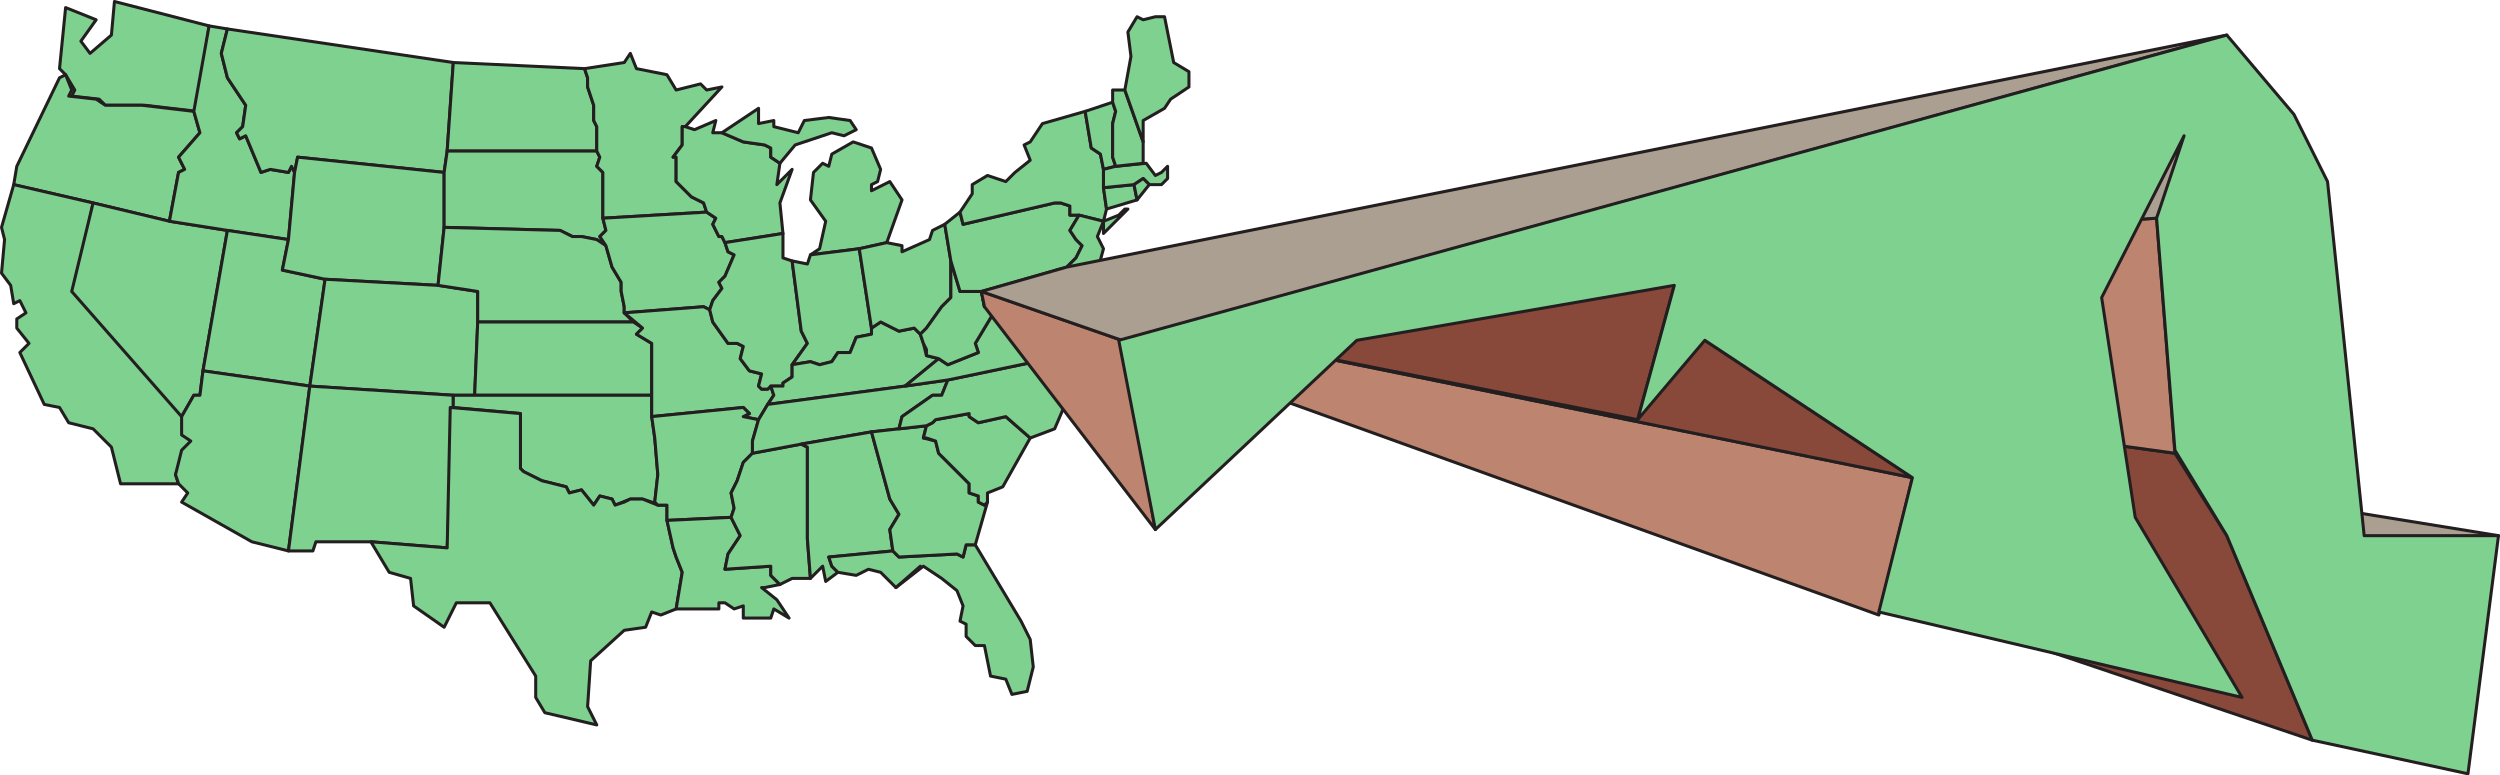 <svg xmlns="http://www.w3.org/2000/svg" width="614.245" height="190.48"><path fill="#7fd190" fill-rule="evenodd" d="M35.623 25.863h-9.75l-1.5-1.5-6.75-.75.75-1.5-2.25-3.75-1.5-1.5 1.5-15 7.5 3-3.75 5.25 2.25 3 5.25-4.5.75-8.25 23.25 6-3 21-12.75-1.5"/><path fill="none" stroke="#231f20" stroke-linecap="round" stroke-linejoin="round" stroke-miterlimit="10" stroke-width=".75" d="M35.623 25.863h-9.75l-1.5-1.5-6.75-.75.75-1.5-2.25-3.75-1.5-1.5 1.5-15 7.5 3-3.75 5.25 2.25 3 5.25-4.5.75-8.25 23.25 6-3 21zm0 0"/><path fill="#7fd190" fill-rule="evenodd" d="m3.373 45.363.75-4.5 10.5-21.75 1.5-.75 1.5 3.75-.75 1.5 6.75.75 2.25 1.5h9l12.75 1.5 1.5 5.25-5.25 6 1.5 3-1.5.75-2.25 12-18.75-4.5-19.5-4.5"/><path fill="none" stroke="#231f20" stroke-linecap="round" stroke-linejoin="round" stroke-miterlimit="10" stroke-width=".75" d="m3.373 45.363.75-4.5 10.5-21.75 1.5-.75 1.5 3.75-.75 1.5 6.75.75 2.25 1.5h9l12.75 1.5 1.5 5.25-5.25 6 1.5 3-1.5.75-2.25 12-18.75-4.5zm0 0"/><path fill="#7fd190" fill-rule="evenodd" d="m18.373 71.613 27 30.75v4.5l2.25 1.5-2.25 2.25-2.25 6 .75 2.25h-14.25l-2.25-9-4.5-4.5-6-1.5-2.25-3.75-3.75-.75-6-12.75 2.25-2.25-3-3.75v-2.25l2.25-1.5-1.5-3-1.5.75-.75-4.5-2.25-3 .75-8.25-.75-3 3-10.5 19.5 4.5-4.5 21.75"/><path fill="none" stroke="#231f20" stroke-linecap="round" stroke-linejoin="round" stroke-miterlimit="10" stroke-width=".75" d="m18.373 71.613 27 30.75v4.5l2.25 1.5-2.25 2.25-2.25 6 .75 2.25h-14.25l-2.25-9-4.5-4.5-6-1.5-2.25-3.75-3.75-.75-6-12.75 2.25-2.25-3-3.75v-2.25l2.25-1.5-1.5-3-1.5.75-.75-4.5-2.25-3 .75-8.25-.75-3 3-10.5 19.5 4.5zm0 0"/><path fill="#7fd190" fill-rule="evenodd" d="m41.623 54.363 14.25 2.25-6 34.5-.75 6h-1.5l-3 5.25-27-30.75 5.25-21.75 18.75 4.5"/><path fill="none" stroke="#231f20" stroke-linecap="round" stroke-linejoin="round" stroke-miterlimit="10" stroke-width=".75" d="m41.623 54.363 14.25 2.25-6 34.5-.75 6h-1.5l-3 5.25-27-30.75 5.25-21.75zm0 0"/><path fill="#7fd190" fill-rule="evenodd" d="m51.373 6.363 4.5.75-1.5 6 1.5 6 4.5 6.75-.75 5.25-1.5 1.5.75 1.5 1.5-.75 3.75 9 2.25-.75 4.5.75.75-1.5.75 1.5-1.5 16.5-15-2.25-14.25-2.25 2.25-12 1.5-.75-1.5-3 5.25-6-1.5-5.25 3.75-21"/><path fill="none" stroke="#231f20" stroke-linecap="round" stroke-linejoin="round" stroke-miterlimit="10" stroke-width=".75" d="m51.373 6.363 4.5.75-1.5 6 1.5 6 4.5 6.75-.75 5.25-1.5 1.5.75 1.5 1.5-.75 3.75 9 2.25-.75 4.5.75.75-1.5.75 1.5-1.5 16.5-15-2.25-14.25-2.25 2.25-12 1.5-.75-1.5-3 5.25-6-1.5-5.25zm0 0"/><path fill="#7fd190" fill-rule="evenodd" d="m55.873 56.613 15 2.25-1.5 7.5 10.5 2.25-3.75 26.25-26.25-3.75 6-34.5"/><path fill="none" stroke="#231f20" stroke-linecap="round" stroke-linejoin="round" stroke-miterlimit="10" stroke-width=".75" d="m55.873 56.613 15 2.25-1.5 7.5 10.5 2.25-3.75 26.25-26.25-3.75zm0 0"/><path fill="#7fd190" fill-rule="evenodd" d="m44.623 102.363 3-5.25h1.5l.75-6 26.25 3.75-5.25 40.5-9-2.25-17.25-9.75 1.5-2.25-2.25-2.25-.75-2.25 1.5-6 2.25-2.25-2.25-1.5v-4.5"/><path fill="none" stroke="#231f20" stroke-linecap="round" stroke-linejoin="round" stroke-miterlimit="10" stroke-width=".75" d="m44.623 102.363 3-5.25h1.5l.75-6 26.25 3.75-5.25 40.5-9-2.25-17.25-9.75 1.5-2.25-2.25-2.25-.75-2.25 1.5-6 2.25-2.25-2.25-1.5zm0 0"/><path fill="#7fd190" fill-rule="evenodd" d="m55.873 7.113 55.5 8.25-1.5 21.75-.75 5.25-36-3.75-.75 3.75-.75-1.5-.75 1.5-4.5-.75-2.25.75-3.75-9-1.5.75-.75-1.5 1.5-1.5.75-5.25-4.5-6.75-1.5-6 1.5-6"/><path fill="none" stroke="#231f20" stroke-linecap="round" stroke-linejoin="round" stroke-miterlimit="10" stroke-width=".75" d="m55.873 7.113 55.5 8.25-1.5 21.75-.75 5.25-36-3.75-.75 3.75-.75-1.5-.75 1.5-4.5-.75-2.25.75-3.75-9-1.5.75-.75-1.5 1.5-1.5.75-5.25-4.5-6.75-1.5-6zm0 0"/><path fill="#7fd190" fill-rule="evenodd" d="M109.123 42.363v13.5l-1.5 14.25-27.75-1.5-10.5-2.25 1.5-7.5 1.5-16.5.75-3.75 36 3.75"/><path fill="none" stroke="#231f20" stroke-linecap="round" stroke-linejoin="round" stroke-miterlimit="10" stroke-width=".75" d="M109.123 42.363v13.5l-1.5 14.25-27.75-1.5-10.5-2.25 1.5-7.5 1.5-16.5.75-3.75zm0 0"/><path fill="#7fd190" fill-rule="evenodd" d="m79.873 68.613 27.75 1.5 9.75 1.5v7.5l-.75 18h-5.25l-35.25-2.25 3.75-26.25"/><path fill="none" stroke="#231f20" stroke-linecap="round" stroke-linejoin="round" stroke-miterlimit="10" stroke-width=".75" d="m79.873 68.613 27.75 1.5 9.75 1.5v7.5l-.75 18h-5.25l-35.25-2.25zm0 0"/><path fill="#7fd190" fill-rule="evenodd" d="m76.123 94.863 35.25 2.25v3l-1.5 34.5-18.75-1.5h-13.5l-.75 2.25h-6l5.25-40.5"/><path fill="none" stroke="#231f20" stroke-linecap="round" stroke-linejoin="round" stroke-miterlimit="10" stroke-width=".75" d="m76.123 94.863 35.25 2.25v3l-1.5 34.5-18.75-1.5h-13.5l-.75 2.25h-6zm0 0"/><path fill="#7fd190" fill-rule="evenodd" d="m111.373 15.363 32.25 1.5.75 2.25v2.25l1.5 4.5v3.75l.75 1.5v6h-36.75l1.5-21.75"/><path fill="none" stroke="#231f20" stroke-linecap="round" stroke-linejoin="round" stroke-miterlimit="10" stroke-width=".75" d="m111.373 15.363 32.25 1.5.75 2.25v2.25l1.5 4.5v3.75l.75 1.5v6h-36.75zm0 0"/><path fill="#7fd190" fill-rule="evenodd" d="M109.873 37.113h36.75l.75 1.5-.75 2.25 1.5 1.5v11.25l.75 3-1.5 1.5 1.5 2.25-2.25-1.5-3.75-.75h-2.25l-3-1.5-28.5-.75v-13.5l.75-5.25"/><path fill="none" stroke="#231f20" stroke-linecap="round" stroke-linejoin="round" stroke-miterlimit="10" stroke-width=".75" d="M109.873 37.113h36.75l.75 1.5-.75 2.25 1.5 1.5v11.25l.75 3-1.5 1.5 1.5 2.25-2.25-1.5-3.75-.75h-2.25l-3-1.5-28.5-.75v-13.5zm0 0"/><path fill="#7fd190" fill-rule="evenodd" d="m117.373 71.613-9.75-1.5 1.5-14.25 28.5.75 3 1.5h2.25l3.75.75 2.25 1.5 1.5 5.25 2.25 3.75v2.25l.75 3.75v1.5l2.25 2.25h-38.25v-7.5"/><path fill="none" stroke="#231f20" stroke-linecap="round" stroke-linejoin="round" stroke-miterlimit="10" stroke-width=".75" d="m117.373 71.613-9.75-1.5 1.5-14.25 28.5.75 3 1.5h2.25l3.75.75 2.25 1.5 1.5 5.25 2.25 3.75v2.25l.75 3.75v1.5l2.25 2.25h-38.25zm0 0"/><path fill="#7fd190" fill-rule="evenodd" d="M117.373 79.113h38.25l2.25 1.5-1.5 1.5 3.75 2.25v12.75h-43.5l.75-18"/><path fill="none" stroke="#231f20" stroke-linecap="round" stroke-linejoin="round" stroke-miterlimit="10" stroke-width=".75" d="M117.373 79.113h38.25l2.25 1.5-1.5 1.5 3.75 2.25v12.75h-43.5zm0 0"/><path fill="#7fd190" fill-rule="evenodd" d="M116.623 97.113h43.5v5.25l.75 5.25.75 9-.75 6.75.75.75-1.5-.75-2.25-.75h-3l-3.75 1.5-.75-1.5-3-.75-1.5 2.25-3-3.75-3 .75-.75-1.5-6-1.5-4.5-2.25-.75-.75v-13.5l-16.5-1.5v-3h5.25"/><path fill="none" stroke="#231f20" stroke-linecap="round" stroke-linejoin="round" stroke-miterlimit="10" stroke-width=".75" d="M116.623 97.113h43.5v5.25l.75 5.25.75 9-.75 6.75.75.75-1.5-.75-2.25-.75h-3l-3.75 1.5-.75-1.5-3-.75-1.5 2.25-3-3.75-3 .75-.75-1.5-6-1.5-4.5-2.25-.75-.75v-13.5l-16.5-1.5v-3zm0 0"/><path fill="#7fd190" fill-rule="evenodd" d="m110.623 100.113 17.25 1.5v13.5l.75.75 4.5 2.25 6 1.5.75 1.5 3-.75 3 3.75 1.5-2.25 3 .75.75 1.5 2.25-.75 1.5-.75h3l3.75 1.5h2.25v3.75l1.5 6.75.75 2.25 1.5 3.75-1.5 9-3.75 1.5-2.25-.75-1.5 3.75-5.25.75-8.25 7.5-.75 11.25 2.25 4.5-12.75-3-2.25-3.75v-5.25l-11.25-18h-8.25l-3 6-7.5-5.25-.75-6.75-5.25-1.5-4.5-7.5 18.75 1.5.75-34.5"/><path fill="none" stroke="#231f20" stroke-linecap="round" stroke-linejoin="round" stroke-miterlimit="10" stroke-width=".75" d="m110.623 100.113 17.25 1.5v13.5l.75.75 4.5 2.25 6 1.5.75 1.5 3-.75 3 3.75 1.5-2.25 3 .75.75 1.5 2.25-.75 1.5-.75h3l3.75 1.5h2.25v3.75l1.5 6.75.75 2.25 1.5 3.75-1.5 9-3.75 1.5-2.25-.75-1.5 3.75-5.25.75-8.25 7.5-.75 11.25 2.25 4.5-12.75-3-2.25-3.75v-5.25l-11.25-18h-8.25l-3 6-7.5-5.25-.75-6.75-5.25-1.5-4.5-7.5 18.75 1.5zm0 0"/><path fill="#7fd190" fill-rule="evenodd" d="M167.623 31.113v4.5l-2.25 3h.75v6l3.75 3.75 3 1.5.75 2.25-25.5 1.5v-11.25l-1.5-1.5.75-2.25-.75-1.5v-6l-.75-1.5v-3.75l-1.5-4.5v-2.25l-.75-2.25 9.75-1.5 1.5-2.25 1.5 3.75 7.5 1.5 2.25 3.75 6-1.5 1.5 1.5 3.75-.75-9 9.75h-.75"/><path fill="none" stroke="#231f20" stroke-linecap="round" stroke-linejoin="round" stroke-miterlimit="10" stroke-width=".75" d="M167.623 31.113v4.5l-2.25 3h.75v6l3.75 3.75 3 1.5.75 2.25-25.5 1.5v-11.25l-1.5-1.5.75-2.25-.75-1.5v-6l-.75-1.5v-3.75l-1.5-4.5v-2.25l-.75-2.25 9.75-1.5 1.5-2.25 1.5 3.75 7.5 1.5 2.25 3.75 6-1.5 1.5 1.5 3.75-.75-9 9.75zm0 0"/><path fill="#7fd190" fill-rule="evenodd" d="M176.623 58.113h.75l.75 1.5.75 2.25 1.5.75-2.25 5.25-1.5 1.5.75 1.5-2.25 3-.75 2.25-1.5-.75-19.5 1.5v-1.5l-.75-3.75v-2.25l-2.25-3.75-1.5-5.25-1.5-2.25 1.5-1.5-.75-3 25.5-1.5 2.25 1.5-.75 1.5 1.5 3"/><path fill="none" stroke="#231f20" stroke-linecap="round" stroke-linejoin="round" stroke-miterlimit="10" stroke-width=".75" d="M176.623 58.113h.75l.75 1.5.75 2.25 1.5.75-2.25 5.25-1.5 1.5.75 1.5-2.25 3-.75 2.25-1.5-.75-19.5 1.5v-1.5l-.75-3.75v-2.25l-2.25-3.75-1.5-5.25-1.5-2.25 1.5-1.5-.75-3 25.5-1.5 2.25 1.5-.75 1.5zm0 0"/><path fill="#7fd190" fill-rule="evenodd" d="m182.623 100.113-22.5 2.25v-18l-3.75-2.25 1.5-1.5-4.5-3.75 19.5-1.5 1.5.75.75 3 3.75 5.25h2.25l1.5.75-.75 3 2.25 3 3 .75-.75 3 .75.75h1.5l.75-.75.75 2.25-1.5 2.25-2.25 3.75-3.75-.75 1.5-.75-1.5-1.5"/><path fill="none" stroke="#231f20" stroke-linecap="round" stroke-linejoin="round" stroke-miterlimit="10" stroke-width=".75" d="m182.623 100.113-22.5 2.25v-18l-3.75-2.25 1.5-1.5-4.5-3.75 19.5-1.5 1.5.75.75 3 3.75 5.25h2.25l1.5.75-.75 3 2.25 3 3 .75-.75 3 .75.75h1.5l.75-.75.75 2.25-1.5 2.25-2.25 3.75-3.75-.75 1.5-.75zm0 0"/><path fill="#7fd190" fill-rule="evenodd" d="m182.623 102.363 3.75.75-1.5 5.25v3l-2.25 2.25-1.5 4.5-1.5 3 .75 3.75-.75 2.25-15.75.75v-3.75h-2.25l-.75-.75.75-6.75-.75-9-.75-5.25 22.5-2.25 1.5 1.5-1.5.75"/><path fill="none" stroke="#231f20" stroke-linecap="round" stroke-linejoin="round" stroke-miterlimit="10" stroke-width=".75" d="m182.623 102.363 3.75.75-1.5 5.25v3l-2.25 2.25-1.5 4.5-1.5 3 .75 3.75-.75 2.25-15.75.75v-3.75h-2.25l-.75-.75.75-6.75-.75-9-.75-5.25 22.5-2.25 1.5 1.5zm0 0"/><path fill="#7fd190" fill-rule="evenodd" d="m179.623 127.113 2.25 4.5-3 4.5-.75 3.75 11.25-.75v2.25l2.25 2.25-3.75.75h-.75l3.75 3 3 4.5-3.75-2.25-.75 2.25h-6.75v-3l-2.25.75-2.25-1.5h-1.5v1.5h-10.5l1.5-9-1.5-3.75-.75-2.25-1.5-6.75 15.75-.75"/><path fill="none" stroke="#231f20" stroke-linecap="round" stroke-linejoin="round" stroke-miterlimit="10" stroke-width=".75" d="m179.623 127.113 2.25 4.5-3 4.5-.75 3.75 11.25-.75v2.25l2.25 2.25-3.75.75h-.75l3.75 3 3 4.5-3.75-2.25-.75 2.25h-6.75v-3l-2.25.75-2.25-1.5h-1.5v1.5h-10.5l1.5-9-1.5-3.75-.75-2.25-1.5-6.75zm0 0"/><path fill="#7fd190" fill-rule="evenodd" d="m170.623 31.863 5.25-2.25-.75 3h2.25l5.25 2.25 5.25.75 1.5.75v2.25l2.25 1.5-.75 5.25 3.75-3.75-3 8.25.75 7.5-14.25 2.25-.75-1.5h-.75l-1.5-3 .75-1.5-2.25-1.5-.75-2.25-3-1.5-3.75-3.75v-6h-.75l2.25-3v-4.5h.75l2.25.75"/><path fill="none" stroke="#231f20" stroke-linecap="round" stroke-linejoin="round" stroke-miterlimit="10" stroke-width=".75" d="m170.623 31.863 5.25-2.25-.75 3h2.25l5.25 2.25 5.25.75 1.5.75v2.25l2.25 1.5-.75 5.25 3.75-3.75-3 8.25.75 7.5-14.25 2.25-.75-1.5h-.75l-1.5-3 .75-1.5-2.25-1.5-.75-2.25-3-1.5-3.75-3.75v-6h-.75l2.25-3v-4.5h.75zm0 0"/><path fill="#7fd190" fill-rule="evenodd" d="m174.373 76.113.75-2.25 2.25-3-.75-1.5 1.5-1.5 2.25-5.25-1.5-.75-.75-2.25 14.25-2.25v6l2.25.75 2.25 17.25 1.5 3-3.75 5.25v3l-2.25 1.5v.75h-3l-.75.75h-1.5l-.75-.75.75-3-3-.75-2.25-3 .75-3-1.5-.75h-2.25l-3.75-5.25-.75-3"/><path fill="none" stroke="#231f20" stroke-linecap="round" stroke-linejoin="round" stroke-miterlimit="10" stroke-width=".75" d="m174.373 76.113.75-2.25 2.25-3-.75-1.5 1.5-1.5 2.25-5.25-1.5-.75-.75-2.25 14.25-2.25v6l2.25.75 2.25 17.25 1.5 3-3.75 5.25v3l-2.25 1.5v.75h-3l-.75.75h-1.5l-.75-.75.75-3-3-.75-2.25-3 .75-3-1.5-.75h-2.25l-3.75-5.25zm0 0"/><path fill="#7fd190" fill-rule="evenodd" d="m184.873 111.363 12-2.25 1.5.75v22.5l.75 9.75h-4.5l-3 1.5-2.25-2.25v-2.25l-11.25.75.75-3.75 3-4.5-2.25-4.5.75-2.25-.75-3.75 1.5-3 1.5-4.5 2.25-2.25"/><path fill="none" stroke="#231f20" stroke-linecap="round" stroke-linejoin="round" stroke-miterlimit="10" stroke-width=".75" d="m184.873 111.363 12-2.25 1.5.75v22.5l.75 9.75h-4.5l-3 1.5-2.25-2.25v-2.25l-11.25.75.75-3.75 3-4.5-2.25-4.5.75-2.25-.75-3.75 1.5-3 1.5-4.5zm0 0"/><path fill="#7fd190" fill-rule="evenodd" d="m186.373 30.363 3.75-.75v1.5l6 1.5 1.5-3 6-.75 5.25.75 1.5 2.25-3 1.5-3-.75-9 3-3.75 4.5-2.25-1.5v-2.25l-1.5-.75-5.25-.75-5.25-2.25 9-6v3.75"/><path fill="none" stroke="#231f20" stroke-linecap="round" stroke-linejoin="round" stroke-miterlimit="10" stroke-width=".75" d="m186.373 30.363 3.75-.75v1.5l6 1.5 1.5-3 6-.75 5.25.75 1.5 2.25-3 1.5-3-.75-9 3-3.75 4.5-2.25-1.5v-2.25l-1.5-.75-5.25-.75-5.25-2.25 9-6zm0 0"/><path fill="#7fd190" fill-rule="evenodd" d="m209.623 34.863 4.5 1.5 2.25 5.25-.75 3-1.5.75v1.5l4.5-2.25 3 4.5-3.75 10.5-6.75 1.5-12 1.5 2.25-1.5 1.5-6.75-3.75-5.25.75-6.75 2.25-2.25 1.5.75.75-3 5.25-3"/><path fill="none" stroke="#231f20" stroke-linecap="round" stroke-linejoin="round" stroke-miterlimit="10" stroke-width=".75" d="m209.623 34.863 4.5 1.5 2.25 5.25-.75 3-1.5.75v1.5l4.5-2.25 3 4.5-3.75 10.5-6.75 1.5-12 1.5 2.25-1.5 1.5-6.75-3.75-5.25.75-6.75 2.25-2.25 1.5.75.75-3zm0 0"/><path fill="#7fd190" fill-rule="evenodd" d="m199.123 62.613 12-1.5 3 19.5v1.5l-3.75.75-1.5 3.75h-3l-1.5 2.25-3 .75-2.25-.75-4.5.75 3.75-5.25-1.5-3-2.25-17.25 3.75.75.75-2.25"/><path fill="none" stroke="#231f20" stroke-linecap="round" stroke-linejoin="round" stroke-miterlimit="10" stroke-width=".75" d="m199.123 62.613 12-1.5 3 19.5v1.5l-3.75.75-1.5 3.75h-3l-1.5 2.25-3 .75-2.25-.75-4.5.75 3.75-5.25-1.5-3-2.25-17.25 3.75.75zm0 0"/><path fill="#7fd190" fill-rule="evenodd" d="m190.123 97.113-.75-2.25h3v-.75l2.25-1.5v-3l4.5-.75 2.25.75 3-.75 1.5-2.25h3l1.5-3.75 3.75-.75v-1.5l2.25-1.5 4.5 2.25 3.75-.75 1.5 1.5.75 2.25.75 3 3 .75-8.25 6.75-33.75 4.5 1.5-2.25"/><path fill="none" stroke="#231f20" stroke-linecap="round" stroke-linejoin="round" stroke-miterlimit="10" stroke-width=".75" d="m190.123 97.113-.75-2.25h3v-.75l2.25-1.5v-3l4.5-.75 2.25.75 3-.75 1.5-2.25h3l1.5-3.75 3.75-.75v-1.5l2.25-1.5 4.5 2.25 3.75-.75 1.5 1.5.75 2.25.75 3 3 .75-8.25 6.75-33.75 4.5zm0 0"/><path fill="#7fd190" fill-rule="evenodd" d="m186.373 103.113 2.25-3.75 33.75-4.5 10.5-1.5-1.5 3.75h-2.25l-7.5 5.25-.75 3-6.75.75-17.25 3-12 2.25v-3l1.5-5.25"/><path fill="none" stroke="#231f20" stroke-linecap="round" stroke-linejoin="round" stroke-miterlimit="10" stroke-width=".75" d="m186.373 103.113 2.25-3.75 33.75-4.5 10.5-1.5-1.5 3.75h-2.25l-7.5 5.25-.75 3-6.75.75-17.25 3-12 2.25v-3zm0 0"/><path fill="#7fd190" fill-rule="evenodd" d="m218.623 122.613 2.25 3.75-2.25 3.75.75 5.25-15.75 1.5.75 2.25 1.5 1.5-3 2.25-.75-3.75-3 3-.75-9.75v-22.5l-1.5-.75 17.25-3 4.5 16.5"/><path fill="none" stroke="#231f20" stroke-linecap="round" stroke-linejoin="round" stroke-miterlimit="10" stroke-width=".75" d="m218.623 122.613 2.25 3.75-2.25 3.75.75 5.25-15.75 1.5.75 2.25 1.5 1.5-3 2.25-.75-3.75-3 3-.75-9.75v-22.5l-1.5-.75 17.25-3zm0 0"/><path fill="#7fd190" fill-rule="evenodd" d="m203.623 136.863 15.75-1.5 1.5 1.5 14.25-.75 1.5.75.75-3h2.25l11.25 18.75 2.25 4.5.75 6.75-1.5 6-3.75.75-1.5-3.75-3.75-.75-1.5-7.5h-2.25l-2.25-2.25v-3l-1.5-.75.75-3.75-1.5-3.75-3.75-3-4.5-3-6.75 5.25-3.75-3.75-3-.75-3 1.5-4.5-.75-1.5-1.5-.75-2.25"/><path fill="none" stroke="#231f20" stroke-linecap="round" stroke-linejoin="round" stroke-miterlimit="10" stroke-width=".75" d="m203.623 136.863 15.75-1.5 1.5 1.5 14.25-.75 1.5.75.75-3h2.25l11.25 18.75 2.25 4.5.75 6.75-1.5 6-3.75.75-1.5-3.75-3.75-.75-1.5-7.5h-2.25l-2.25-2.25v-3l-1.5-.75.75-3.75-1.5-3.75-3.75-3-4.5-3-6.75 5.25-3.75-3.75-3-.75-3 1.5-4.5-.75-1.5-1.5zm0 0"/><path fill="#7fd190" fill-rule="evenodd" d="m217.873 59.613 3.75.75v1.5l6.75-3 .75-2.25 3-1.5 1.5 9v9l-2.25 2.25-3.75 5.25-1.5 1.5-1.5-1.5-3.75.75-4.5-2.25-2.25 1.5-3-19.5 6.75-1.5"/><path fill="none" stroke="#231f20" stroke-linecap="round" stroke-linejoin="round" stroke-miterlimit="10" stroke-width=".75" d="m217.873 59.613 3.75.75v1.5l6.75-3 .75-2.25 3-1.5 1.5 9v9l-2.25 2.25-3.75 5.25-1.5 1.5-1.5-1.5-3.75.75-4.5-2.25-2.25 1.5-3-19.5zm0 0"/><path fill="#7fd190" fill-rule="evenodd" d="m214.123 106.113 13.5-1.5-.75 3 3 .75.75 3 7.5 7.5v2.25l2.25.75v1.5l1.5.75.75-.75-3 10.5h-2.25l-.75 3-1.5-.75-14.25.75-1.5-1.5-.75-5.25 2.25-3.75-2.25-3.75-4.5-16.5"/><path fill="none" stroke="#231f20" stroke-linecap="round" stroke-linejoin="round" stroke-miterlimit="10" stroke-width=".75" d="m214.123 106.113 13.5-1.5-.75 3 3 .75.75 3 7.5 7.5v2.25l2.25.75v1.5l1.5.75.75-.75-3 10.5h-2.25l-.75 3-1.5-.75-14.25.75-1.5-1.5-.75-5.25 2.25-3.75-2.25-3.75zm0 0"/><path fill="#7fd190" fill-rule="evenodd" d="m242.623 123.363-.75.75-1.5-.75v-1.5l-2.25-.75v-2.25l-7.5-7.5-.75-3-2.25-.75h-.75l.75-3 1.5-.75.75-.75 8.25-1.5v.75l2.25 1.5 6.75-1.5 6 5.25-6.75 12-3.75 1.5v2.25"/><path fill="none" stroke="#231f20" stroke-linecap="round" stroke-linejoin="round" stroke-miterlimit="10" stroke-width=".75" d="m242.623 123.363-.75.75-1.5-.75v-1.5l-2.25-.75v-2.25l-7.5-7.5-.75-3-2.25-.75h-.75l.75-3 1.5-.75.75-.75 8.25-1.5v.75l2.25 1.5 6.75-1.5 6 5.25-6.75 12-3.75 1.5zm0 0"/><path fill="#7fd190" fill-rule="evenodd" d="m265.123 86.613 2.25 3-2.25 2.25h4.5l-2.25 3h-5.25l1.5 2.25h1.5l-3.75 3-2.25 5.25-6 2.25-6-5.25-6.75 1.5-2.25-1.5v-.75l-8.25 1.5-.75.75-1.5.75-6.75.75.75-3 7.5-5.25h2.25l1.5-3.75 32.25-6.75"/><path fill="none" stroke="#231f20" stroke-linecap="round" stroke-linejoin="round" stroke-miterlimit="10" stroke-width=".75" d="m265.123 86.613 2.25 3-2.25 2.25h4.5l-2.25 3h-5.25l1.5 2.25h1.5l-3.75 3-2.25 5.25-6 2.25-6-5.25-6.75 1.5-2.25-1.5v-.75l-8.25 1.5-.75.75-1.5.75-6.75.75.75-3 7.5-5.25h2.25l1.5-3.75zm0 0"/><path fill="#7fd190" fill-rule="evenodd" d="m222.373 94.863 8.25-6.75 2.25 1.5 7.5-3-.75-2.25 4.5-7.5.75-.75 3.75-4.5 2.25 1.5 1.5-1.5 3.75 2.25-.75 3 7.5 2.25.75 4.5-4.5-.75 3.75 2.25 2.25-.75v2.25l-32.25 6.75-10.5 1.5"/><path fill="none" stroke="#231f20" stroke-linecap="round" stroke-linejoin="round" stroke-miterlimit="10" stroke-width=".75" d="m222.373 94.863 8.25-6.75 2.25 1.5 7.5-3-.75-2.25 4.5-7.5.75-.75 3.75-4.5 2.25 1.5 1.5-1.5 3.75 2.25-.75 3 7.5 2.25.75 4.5-4.5-.75 3.75 2.25 2.25-.75v2.25l-32.25 6.75zm0 0"/><path fill="#7fd190" fill-rule="evenodd" d="m230.623 88.113-3-.75v-1.5l-.75-1.5-.75-2.25 1.5-1.5 3.75-5.25 2.25-2.25v-9l2.25 7.5h5.25l.75 3.75 3.75-3.75 6-1.5-.75 3-2.25-1.5-3.75 4.5-.75.75-4.5 7.5.75 2.25-7.5 3-2.25-1.5"/><path fill="none" stroke="#231f20" stroke-linecap="round" stroke-linejoin="round" stroke-miterlimit="10" stroke-width=".75" d="m230.623 88.113-3-.75v-1.5l-.75-1.5-.75-2.25 1.5-1.5 3.75-5.25 2.25-2.25v-9l2.25 7.5h5.25l.75 3.75 3.75-3.75 6-1.5-.75 3-2.25-1.5-3.75 4.5-.75.75-4.5 7.5.75 2.25-7.5 3zm0 0"/><path fill="#7fd190" fill-rule="evenodd" d="m241.123 71.613 21-6 1.5 1.5.75 1.5.75 6.75h2.25l-.75 4.5-3-.75-1.5-3.75-.75-1.5-.75-4.5.75-1.5-1.5 3 .75 3.75 1.5 3.75-6.75-1.5.75-3-3.75-2.25-1.5 1.5.75-3-6 1.5-3.75 3.75-.75-3.75"/><path fill="none" stroke="#231f20" stroke-linecap="round" stroke-linejoin="round" stroke-miterlimit="10" stroke-width=".75" d="m241.123 71.613 21-6 1.5 1.5.75 1.5.75 6.75h2.25l-.75 4.5-3-.75-1.5-3.75-.75-1.5-.75-4.5.75-1.5-1.5 3 .75 3.75 1.5 3.75-6.75-1.5.75-3-3.75-2.25-1.5 1.5.75-3-6 1.5-3.75 3.75zm0 0"/><path fill="#7fd190" fill-rule="evenodd" d="m265.123 68.613 2.25 4.5v2.25h-2.25l-.75-6.75h.75"/><path fill="none" stroke="#231f20" stroke-linecap="round" stroke-linejoin="round" stroke-miterlimit="10" stroke-width=".75" d="m265.123 68.613 2.25 4.5v2.25h-2.25l-.75-6.75zm0 0"/><path fill="#7fd190" fill-rule="evenodd" d="m232.123 55.113 3.75-3 .75 3 22.5-5.25h1.5l2.25.75v2.25h2.25l-2.25 3.75 1.5 2.25 1.5 1.5-1.5 3-2.25 2.25-21 6h-5.25l-2.25-7.5-1.5-9"/><path fill="none" stroke="#231f20" stroke-linecap="round" stroke-linejoin="round" stroke-miterlimit="10" stroke-width=".75" d="m232.123 55.113 3.75-3 .75 3 22.5-5.25h1.5l2.25.75v2.25h2.25l-2.25 3.75 1.5 2.25 1.5 1.5-1.5 3-2.25 2.25-21 6h-5.25l-2.25-7.5zm0 0"/><path fill="#7fd190" fill-rule="evenodd" d="M238.873 47.613v-2.25l3.75-2.25 4.5 1.5 2.25-2.25 3.75-3-1.5-3.75 1.5-.75 3-4.5 10.5-3 1.5 9 2.25 1.5.75 3.75v4.5l.75 5.25-.75 3 3.75-1.5 1.5-1.5h.75l-6 6v-3l-6-1.5h-2.25v-2.25l-2.25-.75h-1.5l-22.5 5.25-.75-3 3-4.5"/><path fill="none" stroke="#231f20" stroke-linecap="round" stroke-linejoin="round" stroke-miterlimit="10" stroke-width=".75" d="M238.873 47.613v-2.25l3.75-2.25 4.5 1.5 2.25-2.25 3.75-3-1.5-3.75 1.5-.75 3-4.5 10.5-3 1.5 9 2.25 1.5.75 3.75v4.5l.75 5.25-.75 3 3.75-1.5 1.5-1.5h.75l-6 6v-3l-6-1.5h-2.25v-2.25l-2.25-.75h-1.5l-22.5 5.25-.75-3zm0 0"/><path fill="#7fd190" fill-rule="evenodd" d="m263.623 67.113-1.5-1.5 2.25-2.25 1.5-3-1.5-1.5-1.5-2.25 2.25-3.75 6 1.5v.75-.75l-1.5 3.75 1.5 3-2.25 8.25-3.75-.75-1.5-1.5"/><path fill="none" stroke="#231f20" stroke-linecap="round" stroke-linejoin="round" stroke-miterlimit="10" stroke-width=".75" d="m263.623 67.113-1.5-1.5 2.25-2.25 1.5-3-1.5-1.5-1.5-2.25 2.25-3.75 6 1.5v.75-.75l-1.5 3.75 1.5 3-2.25 8.25-3.75-.75zm0 0"/><path fill="#7fd190" fill-rule="evenodd" d="m266.623 27.363 6.75-2.25.75 2.25-.75 3v8.25l.75 2.25-3 .75-.75-3.75-2.25-1.5-1.5-9"/><path fill="none" stroke="#231f20" stroke-linecap="round" stroke-linejoin="round" stroke-miterlimit="10" stroke-width=".75" d="m266.623 27.363 6.75-2.25.75 2.25-.75 3v8.25l.75 2.25-3 .75-.75-3.75-2.25-1.5zm0 0"/><path fill="#7fd190" fill-rule="evenodd" d="m271.123 46.113 7.5-.75.75 3.75-7.5 2.25-.75-5.25"/><path fill="none" stroke="#231f20" stroke-linecap="round" stroke-linejoin="round" stroke-miterlimit="10" stroke-width=".75" d="m271.123 46.113 7.5-.75.75 3.75-7.5 2.25zm0 0"/><path fill="#7fd190" fill-rule="evenodd" d="m274.123 40.863 7.5-.75 2.25 3 1.5-.75 1.5-1.5v3l-1.5 1.5h-3l-1.5-1.5-2.25 1.5-7.5.75v-4.5l3-.75"/><path fill="none" stroke="#231f20" stroke-linecap="round" stroke-linejoin="round" stroke-miterlimit="10" stroke-width=".75" d="m274.123 40.863 7.5-.75 2.25 3 1.5-.75 1.5-1.5v3l-1.5 1.5h-3l-1.5-1.5-2.25 1.5-7.5.75v-4.5zm0 0"/><path fill="#7fd190" fill-rule="evenodd" d="m282.373 45.363-3 3.75-.75-3.75 2.25-1.5 1.5 1.5"/><path fill="none" stroke="#231f20" stroke-linecap="round" stroke-linejoin="round" stroke-miterlimit="10" stroke-width=".75" d="m282.373 45.363-3 3.75-.75-3.75 2.25-1.5zm0 0"/><path fill="#7fd190" fill-rule="evenodd" d="M273.373 22.113h3l4.5 12.75v5.25l-6.75.75-.75-2.25v-8.25l.75-3-.75-2.25v-3"/><path fill="none" stroke="#231f20" stroke-linecap="round" stroke-linejoin="round" stroke-miterlimit="10" stroke-width=".75" d="M273.373 22.113h3l4.5 12.75v5.25l-6.75.75-.75-2.25v-8.25l.75-3-.75-2.25zm0 0"/><path fill="#7fd190" fill-rule="evenodd" d="m280.873 4.863 3-.75h2.25l2.25 11.25 3.75 2.25v3.75l-4.5 3-1.5 2.25-5.25 3v5.25l-4.5-12.75 1.5-8.25-.75-6 2.25-3.75 1.5.75"/><path fill="none" stroke="#231f20" stroke-linecap="round" stroke-linejoin="round" stroke-miterlimit="10" stroke-width=".75" d="m280.873 4.863 3-.75h2.25l2.25 11.25 3.75 2.25v3.75l-4.5 3-1.5 2.25-5.25 3v5.25l-4.5-12.75 1.5-8.25-.75-6 2.25-3.75zm0 0"/><path fill="#7fd190" fill-rule="evenodd" d="m220.123 144.363 6-5.25-6 5.25"/><path fill="none" stroke="#231f20" stroke-linecap="round" stroke-linejoin="round" stroke-miterlimit="10" stroke-width=".75" d="m220.123 144.363 6-5.25zm0 0"/><path fill="#ab9f92" fill-rule="evenodd" d="m267.373 75.363 346.5 56.25-33 .75-315.75-57h2.25"/><path fill="none" stroke="#231f20" stroke-linecap="round" stroke-linejoin="round" stroke-miterlimit="10" stroke-width=".75" d="m267.373 75.363 346.5 56.25-33 .75-315.75-57zm0 0"/><path fill="#88493a" fill-rule="evenodd" d="m261.373 73.863 273 37.5 12.75 20.25 21 50.25-304.5-102.75-2.25-5.25"/><path fill="none" stroke="#231f20" stroke-linecap="round" stroke-linejoin="round" stroke-miterlimit="10" stroke-width=".75" d="m261.373 73.863 273 37.5 12.75 20.25 21 50.25-304.5-102.75zm0 0"/><path fill="#bd846f" fill-rule="evenodd" d="m260.623 69.363 269.25-15.75 4.5 57.75-273-37.5-.75-4.5"/><path fill="none" stroke="#231f20" stroke-linecap="round" stroke-linejoin="round" stroke-miterlimit="10" stroke-width=".75" d="m260.623 69.363 269.25-15.75 4.5 57.75-273-37.5zm0 0"/><path fill="#ab9f92" fill-rule="evenodd" d="m261.373 67.113 276.75-34.5-8.25 21-269.25 15.75.75-2.25"/><path fill="none" stroke="#231f20" stroke-linecap="round" stroke-linejoin="round" stroke-miterlimit="10" stroke-width=".75" d="m261.373 67.113 276.75-34.5-8.25 21-269.25 15.75zm0 0"/><path fill="#bd846f" fill-rule="evenodd" d="m256.123 73.863 213.75 43.5-8.25 33.75-206.25-74.25.75-3"/><path fill="none" stroke="#231f20" stroke-linecap="round" stroke-linejoin="round" stroke-miterlimit="10" stroke-width=".75" d="m256.123 73.863 213.75 43.5-8.25 33.75-206.25-74.25zm0 0"/><path fill="#88493a" fill-rule="evenodd" d="m252.373 71.613 166.5 12 51 33.75-213.75-43.5-3.75-2.25"/><path fill="none" stroke="#231f20" stroke-linecap="round" stroke-linejoin="round" stroke-miterlimit="10" stroke-width=".75" d="m252.373 71.613 166.5 12 51 33.75-213.75-43.5zm0 0"/><path fill="#bd846f" fill-rule="evenodd" d="m241.123 71.613 34.5 12 8.25 46.5-42-54.75-.75-3.75"/><path fill="none" stroke="#231f20" stroke-linecap="round" stroke-linejoin="round" stroke-miterlimit="10" stroke-width=".75" d="m241.123 71.613 34.5 12 8.25 46.5-42-54.75zm0 0"/><path fill="#88493a" fill-rule="evenodd" d="M251.623 70.113h159.75l-9 33-151.5-30 .75-3"/><path fill="none" stroke="#231f20" stroke-linecap="round" stroke-linejoin="round" stroke-miterlimit="10" stroke-width=".75" d="M251.623 70.113h159.75l-9 33-151.5-30zm0 0"/><path fill="#ab9f92" fill-rule="evenodd" d="m262.123 65.613 285-57-271.5 75-34.5-12 21-6"/><path fill="none" stroke="#231f20" stroke-linecap="round" stroke-linejoin="round" stroke-miterlimit="10" stroke-width=".75" d="m262.123 65.613 285-57-271.5 75-34.5-12zm0 0"/><path fill="#7fd190" fill-rule="evenodd" d="m274.873 83.613 272.25-75 16.5 19.5 8.25 16.5 9 87h33l-7.5 58.5-38.25-8.25-21-50.25-12.75-21-4.5-57 6.75-20.25-20.25 39.75 8.25 54 26.25 44.25-89.25-21 8.25-33-51-33.75-16.5 19.5 9-33-78 13.5-49.5 46.5-9-46.5"/><path fill="none" stroke="#231f20" stroke-linecap="round" stroke-linejoin="round" stroke-miterlimit="10" stroke-width=".75" d="m274.873 83.613 272.25-75 16.5 19.5 8.25 16.5 9 87h33l-7.5 58.5-38.25-8.25-21-50.25-12.75-21-4.5-57 6.75-20.25-20.25 39.75 8.25 54 26.25 44.25-89.25-21 8.25-33-51-33.75-16.5 19.5 9-33-78 13.5-49.5 46.5zm0 0"/></svg>
